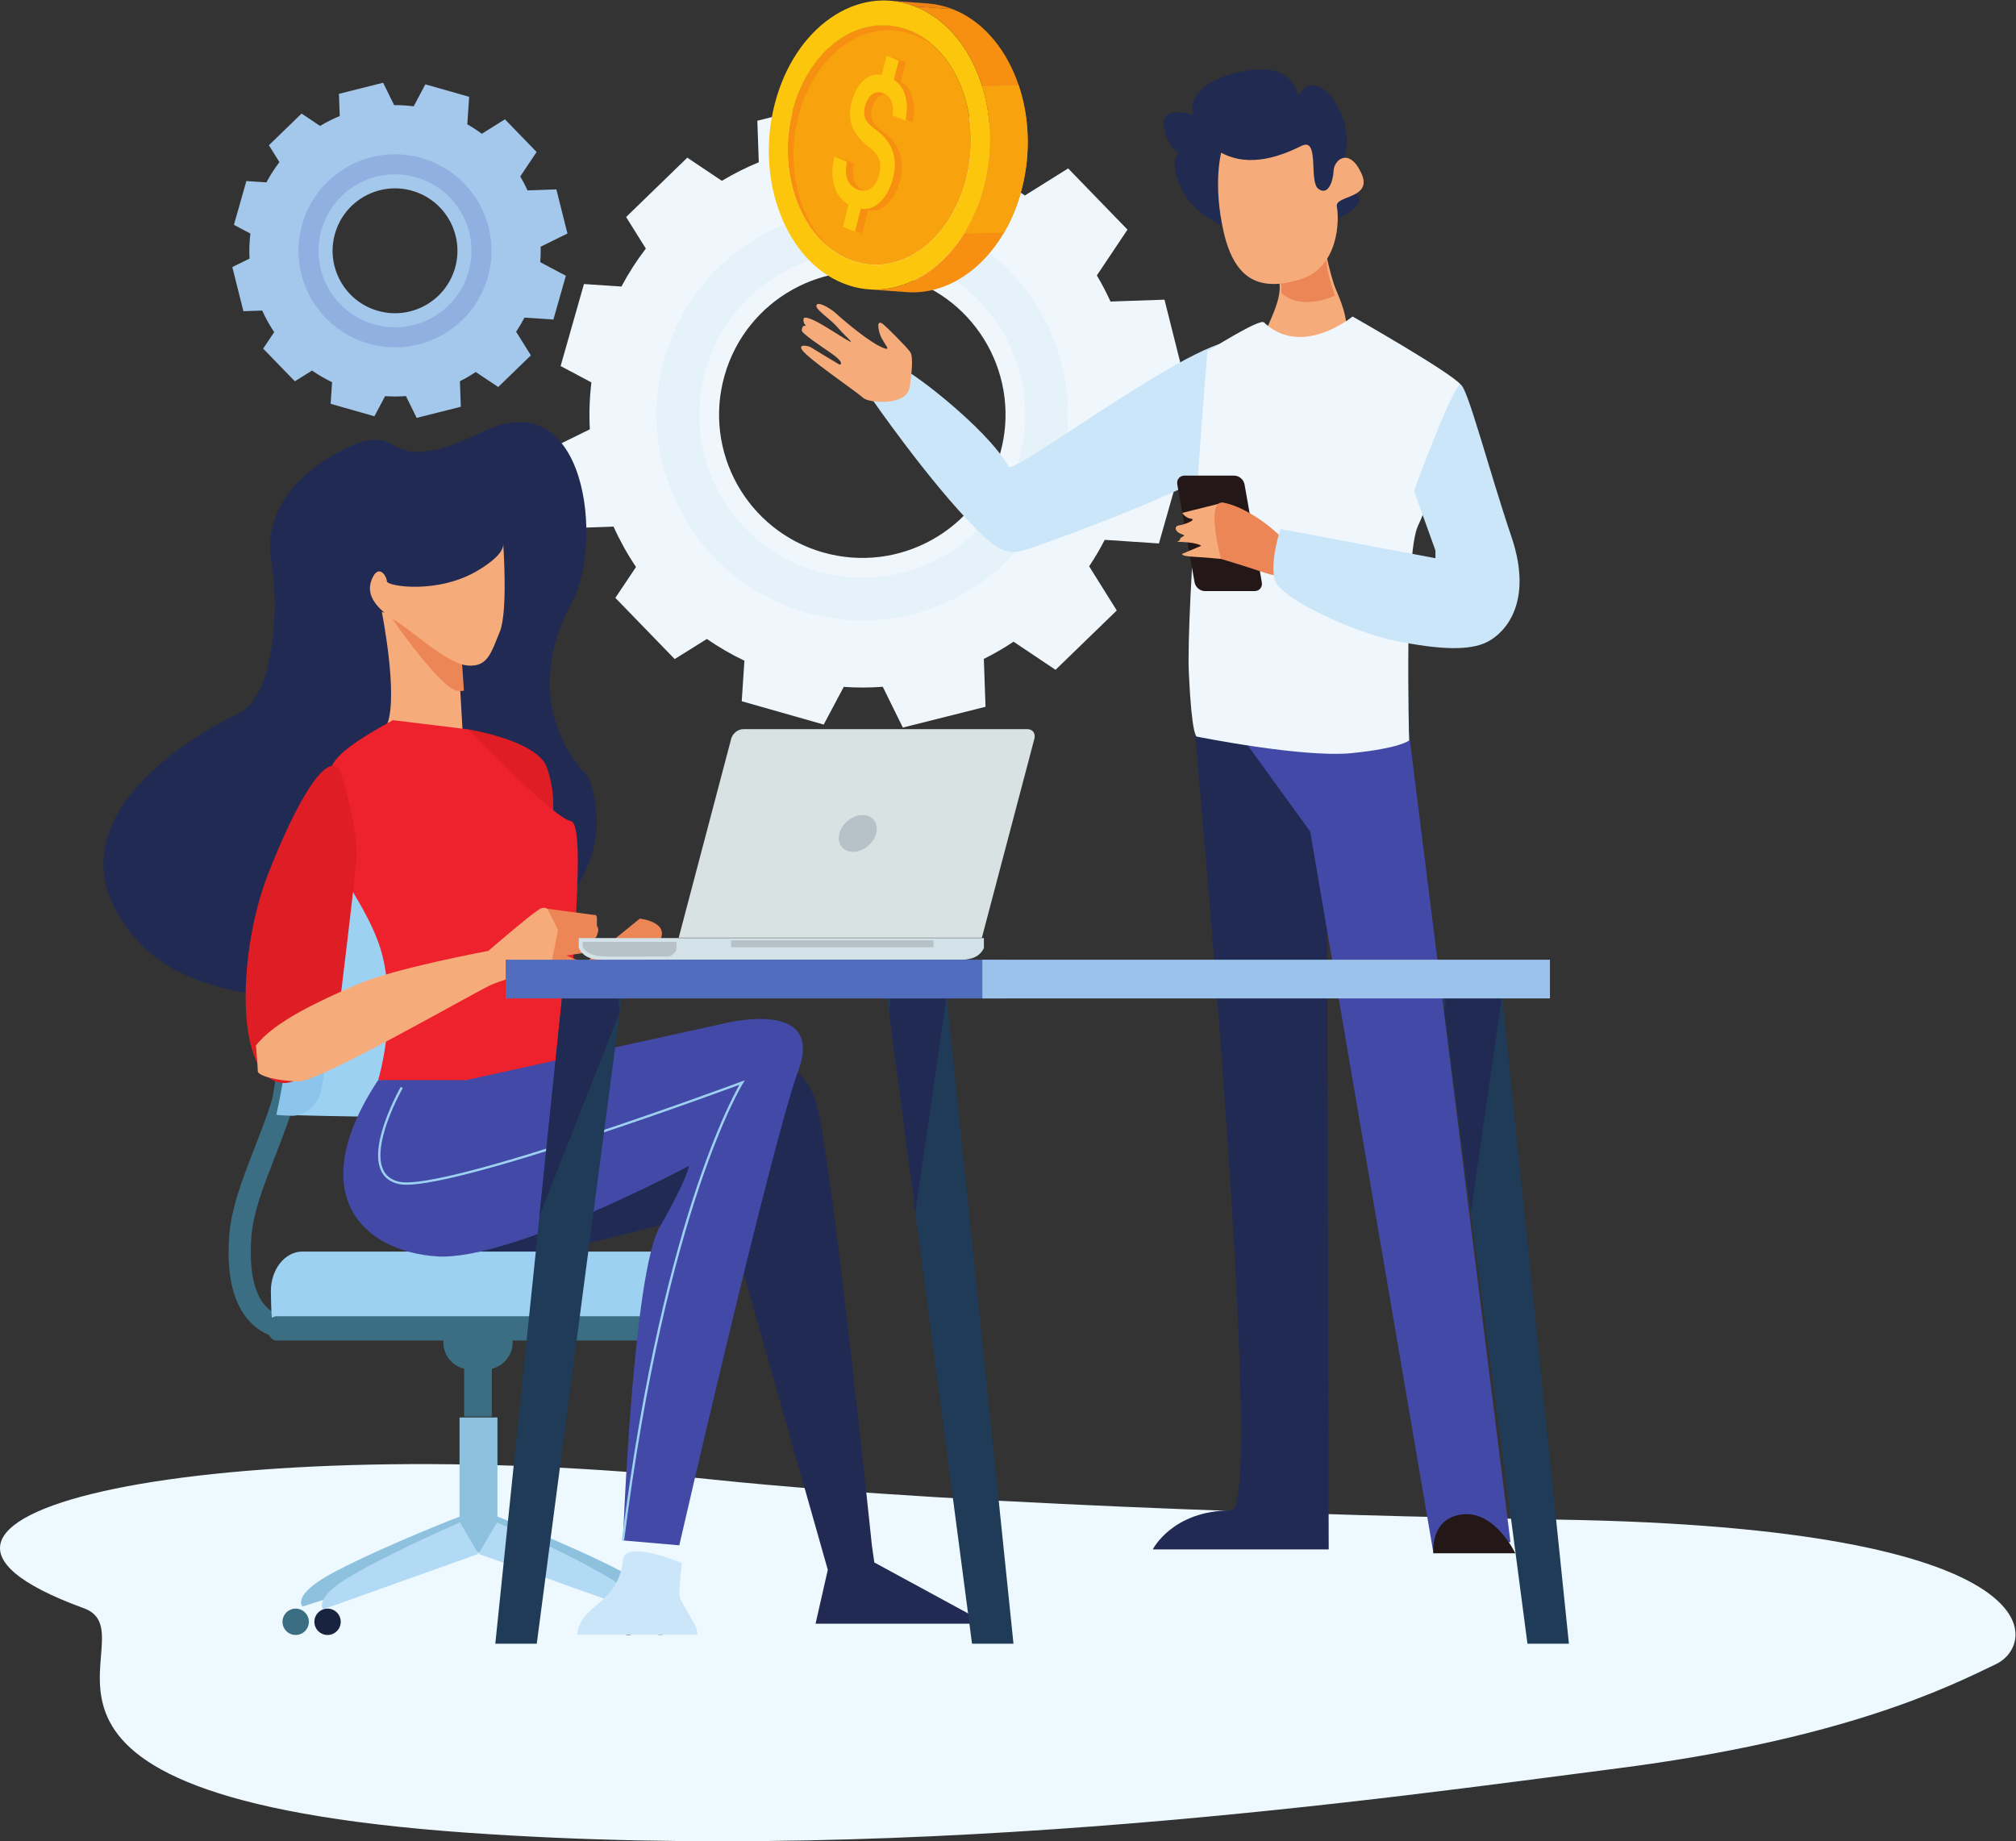 <svg xmlns:dc="http://purl.org/dc/elements/1.1/" xmlns:cc="http://creativecommons.org/ns#" xmlns:rdf="http://www.w3.org/1999/02/22-rdf-syntax-ns#" xmlns:svg="http://www.w3.org/2000/svg" xmlns="http://www.w3.org/2000/svg" xml:space="preserve" id="svg2" version="1.1" viewBox="0 0 1358.09 1240.39"><rect x="0" y="0" width="1358.09" height="1240.39" fill="#333333" stroke="none"/><defs id="defs6"/><g transform="matrix(1.333,0,0,-1.333,0,1240.387)" id="g10"><g transform="scale(0.1)" id="g12"><path id="path14" style="fill:#eff7fd;fill-opacity:1;fill-rule:nonzero;stroke:none" d="m 3661.76,7407.63 c -109.49,-384.37 113.42,-784.75 497.81,-894.22 384.54,-109.47 784.88,113.42 894.32,497.91 109.49,384.38 -113.42,784.85 -497.97,894.33 -384.37,109.4 -784.74,-113.53 -894.16,-498.02 z m 165.62,1287.44 417.74,105.13 104.25,-211.81 c 61.3,0.36 123.09,-3.4 185.08,-11.47 l 110.62,208.13 414.43,-117.95 -17.36,-260.58 c 47.73,-27.22 93.42,-57.11 136.94,-89.4 l 219.04,136.96 299.85,-309.39 -154.83,-231.36 c 25.38,-42.75 48.39,-86.85 69.04,-132.08 l 272.7,9.52 105.12,-417.8 -253.82,-124.91 c 1.35,-48.4 0.11,-97.2 -3.78,-146.17 l 242.39,-128.75 -118,-414.39 -273.83,18.21 c -23.88,-46.37 -50.23,-90.96 -78.78,-133.7 l 139.58,-223.22 -309.36,-299.92 -212.28,142.13 c -48.18,-32.08 -98.29,-61.16 -150.1,-86.94 l 8.49,-241.97 -417.77,-105.02 -101.5,206.1 c -65.07,-4.89 -130.97,-5.11 -197.24,-0.53 l -101.23,-190.42 -414.31,117.89 13.58,204.76 c -66.77,31.9 -130.15,68.71 -189.7,109.99 l -162.65,-101.72 -299.87,309.35 104.4,155.92 c -43.55,64.77 -81.53,133.08 -113.6,204.22 l -177.65,-6.24 -104.96,417.78 162.86,80.16 c -4.19,78.21 -1.68,157.45 7.89,237.03 l -155.54,82.67 117.89,414.42 189.48,-12.55 c 36.06,67.9 77.31,132.01 123.25,191.81 l -99.68,159.52 309.24,299.85 174.75,-116.97 c 59.73,35.83 122.06,67.22 186.56,93.74 l -7.33,209.97"/><path id="path16" style="fill:#e5f2f9;fill-opacity:1;fill-rule:nonzero;stroke:none" d="m 3565.51,7435.02 c -124.64,-437.51 129.11,-893.27 566.64,-1017.86 437.71,-124.62 893.43,129.1 1017.99,566.76 124.64,437.52 -129.11,893.36 -566.8,1018 -437.54,124.52 -893.28,-129.24 -1017.83,-566.9 z m 1792.18,-510.16 c -157.23,-552.23 -732.37,-872.48 -1284.59,-715.23 -552.24,157.2 -872.36,732.36 -715.13,1284.54 157.21,552.16 732.25,872.42 1284.48,715.18 552.24,-157.21 872.46,-732.3 715.24,-1284.49"/><path id="path18" style="fill:#a4c8ec;fill-opacity:1;fill-rule:nonzero;stroke:none" d="m 1692.91,8124.13 c -47.74,-167.55 49.42,-342.09 216.97,-389.78 167.62,-47.73 342.1,49.47 389.8,217.02 47.74,167.54 -49.44,342.07 -217.05,389.8 -167.54,47.68 -342.04,-49.52 -389.72,-217.04 z m 20.03,706.85 223.15,56.13 55.71,-113.13 c 32.72,0.18 65.72,-1.82 98.8,-6.13 l 59.05,111.13 221.27,-62.98 -9.25,-139.13 c 25.46,-14.55 49.87,-30.5 73.11,-47.73 l 116.98,73.11 160.13,-165.16 -82.72,-123.6 c 13.55,-22.81 25.85,-46.34 36.87,-70.47 l 145.6,5.11 56.08,-223.06 -135.47,-66.69 c 0.71,-25.87 0.06,-51.92 -2,-78.09 l 129.4,-68.79 -62.98,-221.25 -146.25,9.72 c -12.75,-24.75 -26.82,-48.57 -42.06,-71.36 l 74.53,-119.25 -165.18,-160.1 -113.34,75.89 c -25.71,-17.13 -52.46,-32.64 -80.12,-46.42 l 4.53,-129.23 -223.1,-56.13 -54.19,110.12 c -34.75,-2.62 -69.91,-2.74 -105.29,-0.3 l -54.01,-101.7 -221.28,63 7.23,109.28 c -35.65,17.03 -69.49,36.71 -101.27,58.73 l -86.81,-54.28 -160.12,165.17 55.72,83.27 c -23.26,34.58 -43.54,71.07 -60.65,109.05 l -94.82,-3.32 -56.18,223.1 87.07,42.83 c -2.23,41.73 -0.91,84.03 4.21,126.49 l -83.17,44.18 62.94,221.26 101.29,-6.75 c 19.24,36.28 41.26,70.48 65.78,102.42 l -53.25,85.22 165.18,160.11 93.33,-62.47 c 31.85,19.12 65.1,35.86 99.51,50.01 l -3.96,112.19"/><path id="path20" style="fill:#8fb0e1;fill-opacity:1;fill-rule:nonzero;stroke:none" d="m 1624.56,8143.58 c -58.46,-205.29 60.56,-419.08 265.85,-477.51 205.29,-58.5 419.12,60.59 477.56,265.84 58.44,205.32 -60.64,419.07 -265.92,477.52 -205.29,58.47 -419.04,-60.59 -477.49,-265.85 z m 840.73,-239.36 c -73.75,-259.05 -343.49,-409.29 -602.57,-335.54 -259.05,73.76 -409.23,343.54 -335.46,602.59 73.73,259.01 343.48,409.23 602.52,335.47 259.07,-73.74 409.25,-343.53 335.51,-602.52"/><path id="path22" style="fill:#edf9fe;fill-opacity:1;fill-rule:nonzero;stroke:none" d="M 7884.75,1625.39 C 7170.3,1637.12 4956.43,1686.9 3612.8,1826.99 1121.39,2086.71 -913.055,1664.22 423.906,1177.54 797.52,1041.53 -279.148,230.109 2358.03,43.422 4673.03,-120.418 7032.54,221.762 8174.52,368.41 9316.54,515.191 9843.36,777.402 10088,895.59 c 215.1,103.961 294.1,688.82 -2203.25,729.8"/><path id="path24" style="fill:#cbe6f8;fill-opacity:1;fill-rule:nonzero;stroke:none" d="m 6287.47,7554.5 c 0,0 209.48,-426.39 -98.99,-606.33 -296.98,-173.24 -918.43,-392.76 -965.18,-408.35 -111.37,-37.12 -151.93,-46.05 -284.6,86.62 -247.49,247.49 -543.2,677.9 -543.2,677.9 0,0 163.47,107.83 164.54,133.66 1.07,25.84 424.74,-288.77 537.85,-491.89 26.42,-47.44 1130.97,799.39 1189.58,608.39"/><path id="path26" style="fill:#f6ab7a;fill-opacity:1;fill-rule:nonzero;stroke:none" d="m 4596.96,7347.74 c 0,0 8.54,51.05 11.27,99.19 1.9,33.52 0.98,65.63 -7.6,78.13 -20.92,30.44 -127.51,134.69 -138.28,142.53 -10.76,7.84 -32.45,19.84 -19.99,-36.14 12.47,-55.97 69.78,-101.17 26.01,-86.12 -69.26,23.83 -212.04,146.84 -244.09,176.52 -24.23,22.45 -89.82,62.89 -98.12,41.05 -8.3,-21.84 67.53,-65.66 109.83,-115.48 42.29,-49.83 113.96,-104.56 13.07,-41.21 -100.89,63.34 -138.16,85.84 -173.59,93.48 -23.13,4.98 -15.88,-26.46 -5.27,-37.99 10.61,-11.53 -15.48,12.97 -18.35,-26.35 -1.07,-14.73 103.92,-84.52 138.47,-108.04 88.69,-60.38 52.76,-65.05 52.76,-65.05 0,0 -133.5,79.49 -144.27,87.34 -10.76,7.84 -91.34,25.97 -23.67,-35.99 67.67,-61.97 258.24,-191.9 286.69,-218.96 28.45,-27.06 220.07,-42.41 235.13,53.09"/><path id="path28" style="fill:#212a50;fill-opacity:1;fill-rule:nonzero;stroke:none" d="m 6426.58,8090.69 c 0,0 331.3,79.48 418.86,161.89 87.55,82.45 -107.44,105.12 -54.25,248.58 77.44,208.89 -158.42,522.64 -241.65,292.73 -83.24,-229.91 34.43,-312.39 27.2,-203.41 -7.25,108.96 49.85,402.81 -259.27,360.4 -309.12,-42.43 -402.17,-248.35 -137.02,-326.52 265.14,-78.16 -325.76,249.26 -298.57,45.84 27.19,-203.42 208.1,-166.77 270.57,-159.88 62.47,6.88 -260.77,135.9 -211.06,-76.97 49.71,-212.87 241.12,-293.19 485.19,-342.66"/><path id="path30" style="fill:#f6ab7a;fill-opacity:1;fill-rule:nonzero;stroke:none" d="m 6683.6,8113.5 c 0,0 32.82,-190.65 70.05,-276.92 67.09,-155.5 150.83,-411.24 -355.76,-290.93 -84.98,20.17 155.34,274.47 35.02,399.9 -120.31,125.42 250.69,167.95 250.69,167.95"/><path id="path32" style="fill:#ed8656;fill-opacity:1;fill-rule:nonzero;stroke:none" d="m 6725.66,8116.15 c 0,0 -66.04,-70.65 20.84,-304.32 0.09,-0.27 -164.99,-81.99 -271.15,12.49 4.3,38.45 -3.35,80.48 -42.44,121.23 -120.31,125.42 292.75,170.6 292.75,170.6"/><path id="path34" style="fill:#f6ab7a;fill-opacity:1;fill-rule:nonzero;stroke:none" d="m 6171.43,8533.56 c 0,0 -43.09,-159.93 13.13,-402.77 56.21,-242.84 184.5,-299.25 385.06,-237.87 200.56,61.37 198.47,308.34 186.41,367.73 -12.07,59.4 184.77,37.57 123.62,169.44 -61.16,131.89 -137.56,68.24 -140.04,12.77 -2.47,-55.48 -28.65,-129.51 -77.64,-91.36 -48.99,38.14 8.44,262.84 -85.19,216.32 -93.63,-46.51 -258.51,-114.37 -405.35,-34.26"/><path id="path36" style="fill:#212a53;fill-opacity:1;fill-rule:nonzero;stroke:none" d="m 6705,5553.29 9.84,-4078.27 h -889.03 c 0,0 98.5,197.02 396.49,197.02 178.41,0 -187.17,3969.9 -187.17,3969.9 L 6705,5553.29"/><path id="path38" style="fill:#4349a6;fill-opacity:1;fill-rule:nonzero;stroke:none" d="m 7116.27,5634.55 517.17,-4122.59 -389.11,-56.64 -623.06,3647.29 -362.03,499.93 857.03,32.01"/><path id="path40" style="fill:#241717;fill-opacity:1;fill-rule:nonzero;stroke:none" d="m 7244.37,1455.32 h 413.7 c 0,0 -103.43,217.19 -268.9,196.5 -165.49,-20.68 -144.8,-196.5 -144.8,-196.5"/><path id="path42" style="fill:#eff7fd;fill-opacity:1;fill-rule:nonzero;stroke:none" d="m 6387.31,7676.15 c -21.74,20.62 -285.45,-146.4 -285.45,-146.4 0,0 -108.59,-1306.6 -93.82,-1626.76 14.78,-320.15 39.41,-320.15 39.41,-320.15 0,0 536.87,-108.37 783.14,-83.74 246.28,24.63 290.6,64.04 290.6,64.04 0,0 -24.62,935.83 44.33,1083.59 68.96,147.76 261.05,655.09 216.72,714.19 -44.33,59.11 -546.72,344.78 -546.72,344.78 0,0 -256.12,-211.79 -448.21,-29.55"/><path id="path44" style="fill:#241717;fill-opacity:1;fill-rule:nonzero;stroke:none" d="m 6089.16,6317.96 h 250.99 c 24.44,0 40.91,20 36.6,44.43 l -87.25,494.8 c -4.31,24.44 -27.83,44.43 -52.27,44.43 h -250.98 c -24.44,0 -40.92,-19.99 -36.61,-44.43 l 87.25,-494.8 c 4.31,-24.43 27.83,-44.43 52.27,-44.43"/><path id="path46" style="fill:#f6ab7a;fill-opacity:1;fill-rule:nonzero;stroke:none" d="m 6181.67,6764.94 -206.87,-51.72 c 0,0 14.78,-25.85 44.33,-29.55 29.55,-3.69 -29.55,-29.55 -59.11,-33.24 -29.55,-3.7 -22.16,-33.25 11.08,-44.33 33.25,-11.09 -7.38,-11.09 -7.38,-25.86 0,-14.78 -44.33,-11.08 22.16,-14.78 66.49,-3.69 84.97,-18.47 84.97,-18.47 l -96.05,-40.63 c 0,0 -11.08,-11.08 55.41,-14.78 66.49,-3.69 140.37,-11.08 140.37,-11.08 0,0 33.25,258.58 11.09,284.44"/><path id="path48" style="fill:#ed8656;fill-opacity:1;fill-rule:nonzero;stroke:none" d="m 6488.28,6576.54 c 0,0 33.24,-103.43 11.08,-147.76 -22.17,-44.33 -40.64,-40.63 -140.37,-7.39 -99.75,33.25 -188.41,59.11 -188.41,59.11 0,0 -81.26,299.22 11.09,284.44 92.35,-14.77 229.03,-103.43 306.61,-188.4"/><path id="path50" style="fill:#cbe6f8;fill-opacity:1;fill-rule:nonzero;stroke:none" d="m 7254.18,6484.19 -783.14,147.77 c 0,0 -54.18,-162.54 -29.55,-256.13 24.62,-93.58 394.03,-265.97 615.67,-310.3 221.65,-44.33 369.41,-49.25 458.07,-4.92 88.66,44.32 236.42,197.01 123.14,531.95 -113.29,334.92 -221.65,753.58 -256.13,768.36 -34.48,14.78 -236.42,-536.87 -236.42,-536.87 l 108.36,-300.45 v -39.41"/><path id="path52" style="fill:#212a53;fill-opacity:1;fill-rule:nonzero;stroke:none" d="m 2525.33,3735.32 1163.17,210.36 c 0,0 371.22,98.99 445.47,-247.49 C 4220.5,3294.35 4406.2,1495.6 4406.2,1495.6 l 12.37,-86.62 569.21,-309.35 h -866.19 l 61.87,272.23 -519.71,1831.37 c 0,0 -890.94,-259.85 -1187.91,-259.85 -296.98,0 -519.72,111.36 -519.72,160.86 0,49.5 358.85,655.83 569.21,631.08"/><path id="path54" style="fill:#212a53;fill-opacity:1;fill-rule:nonzero;stroke:none" d="m 2976.04,5375.5 c 0,0 -379.93,341.15 -86.84,882.57 162.43,300.14 77.21,1120.16 -448.63,865.68 -525.99,-254.54 -383.45,62.79 -680.34,-78.75 -297.15,-141.59 -428.4,-354.45 -388.41,-586.79 40.08,-232.18 14,-674.9 -168.56,-760.03 C 1020.69,5613.07 145.898,5137.02 709.645,4535.68 1273.48,3934.39 3323.45,4375.92 2976.04,5375.5"/><path id="path56" style="fill:#3b6d83;fill-opacity:1;fill-rule:nonzero;stroke:none" d="m 1477.41,2535.69 c -49.01,0 -126.32,11.19 -194.06,70.18 -97.5,84.76 -139.67,235.6 -125.44,448.1 9.5,143.48 65.97,288.68 125.73,442.54 100.72,258.74 214.71,551.98 155.09,939.78 l 110.78,17.05 c 64.14,-417.53 -60.92,-739.07 -161.26,-997.44 -59.07,-151.84 -110.13,-283.08 -118.56,-409.31 -11.45,-172.38 18.28,-295.23 86.24,-355.2 64.29,-56.91 144.75,-42.29 148.15,-41.66 l 22.47,-109.83 c -2.05,-0.41 -20.89,-4.21 -49.14,-4.21"/><path id="path58" style="fill:#8ec1dd;fill-opacity:1;fill-rule:nonzero;stroke:none" d="m 2336.78,1646.39 109.17,-166.49 -916.87,-293.68 c 0,0 -61.28,58.55 163.74,176.16 261.88,137.1 643.96,284.01 643.96,284.01"/><path id="path60" style="fill:#8ec1dd;fill-opacity:1;fill-rule:nonzero;stroke:none" d="M 2499.61,1646.39 2390.46,1479.9 3307.3,1186.22 c 0,0 61.22,58.55 -163.75,176.16 -261.92,137.1 -643.94,284.01 -643.94,284.01"/><path id="path62" style="fill:#8ec1dd;fill-opacity:1;fill-rule:nonzero;stroke:none" d="m 2514,1459.47 h -191.59 v 682.12 H 2514 v -682.12"/><path id="path64" style="fill:#b3daf4;fill-opacity:1;fill-rule:nonzero;stroke:none" d="m 2324.55,1611.28 93.38,-158.83 -784.83,-280.25 c 0,0 -52.4,55.86 140.07,168.17 224.31,130.77 551.38,270.91 551.38,270.91"/><path id="path66" style="fill:#b3daf4;fill-opacity:1;fill-rule:nonzero;stroke:none" d="m 2511.79,1611.28 -93.3,-158.83 784.8,-280.25 c 0,0 52.4,55.86 -140.15,168.17 -224.24,130.77 -551.35,270.91 -551.35,270.91"/><path id="path68" style="fill:#17233f;fill-opacity:1;fill-rule:nonzero;stroke:none" d="m 1721.97,1109.04 c 0,-36.74 -29.87,-66.49 -66.55,-66.49 -36.78,0 -66.61,29.75 -66.61,66.49 0,36.85 29.83,66.69 66.61,66.69 36.68,0 66.55,-29.84 66.55,-66.69"/><path id="path70" style="fill:#17233f;fill-opacity:1;fill-rule:nonzero;stroke:none" d="m 3242.76,1109.04 c 0,-36.74 -29.96,-66.49 -66.69,-66.49 -36.77,0 -66.56,29.75 -66.56,66.49 0,36.85 29.79,66.69 66.56,66.69 36.73,0 66.69,-29.84 66.69,-66.69"/><path id="path72" style="fill:#3b6d83;fill-opacity:1;fill-rule:nonzero;stroke:none" d="m 1560.81,1109.04 c 0,-36.74 -29.79,-66.49 -66.56,-66.49 -36.79,0 -66.61,29.75 -66.61,66.49 0,36.85 29.82,66.69 66.61,66.69 36.77,0 66.56,-29.84 66.56,-66.69"/><path id="path74" style="fill:#3b6d83;fill-opacity:1;fill-rule:nonzero;stroke:none" d="m 3403.84,1109.04 c 0,-36.74 -29.83,-66.49 -66.59,-66.49 -36.7,0 -66.45,29.75 -66.45,66.49 0,36.85 29.75,66.69 66.45,66.69 36.76,0 66.59,-29.84 66.59,-66.69"/><path id="path76" style="fill:#3b6d83;fill-opacity:1;fill-rule:nonzero;stroke:none" d="m 2485.81,2146.27 h -140.14 v 245.3 h 140.14 v -245.3"/><path id="path78" style="fill:#3b6d83;fill-opacity:1;fill-rule:nonzero;stroke:none" d="m 2590.92,2521.14 c 0,-75.41 -61.22,-136.6 -136.63,-136.6 h -77.11 c -75.41,0 -136.61,61.19 -136.61,136.6 v 0 c 0,75.59 61.2,136.7 136.61,136.7 h 77.11 c 75.41,0 136.63,-61.11 136.63,-136.7 v 0"/><path id="path80" style="fill:#9dd1f2;fill-opacity:1;fill-rule:nonzero;stroke:none" d="m 3457.38,2646.13 c 3.26,16.09 5.16,116.96 5.16,134.29 0,110.35 -71.24,199.73 -159.29,199.73 H 1528.14 c -87.89,0 -159.26,-89.38 -159.26,-199.73 0,-17.33 1.9,-118.2 5.32,-134.29 h 2083.18"/><path id="path82" style="fill:#3b6d83;fill-opacity:1;fill-rule:nonzero;stroke:none" d="m 1352.49,2592.06 c 0,-33.8 19.69,-61.24 44.16,-61.24 h 2038.18 c 24.47,0 44.16,27.44 44.16,61.24 v 0 c 0,33.75 -19.69,61.13 -44.16,61.13 H 1396.65 c -24.47,0 -44.16,-27.38 -44.16,-61.13 v 0"/><path id="path84" style="fill:#9dd1f2;fill-opacity:1;fill-rule:nonzero;stroke:none" d="m 1451.84,3671.11 c 43.84,-3.2 322.06,-8.11 370,-8.73 304.62,-3.67 566.92,53.5 581.54,128.52 60.1,311.69 62.82,631.4 7.87,943.3 -13.02,74.95 -279.25,132.12 -590.3,128.32 -48.83,-0.59 -332.82,-5.53 -377.5,-8.82 95.42,-388.73 98.18,-793.73 8.39,-1182.59"/><path id="path86" style="fill:#3b6d83;fill-opacity:1;fill-rule:nonzero;stroke:none" d="m 1410,4853.74 c -34.08,-0.4 -57.88,-16.61 -53.13,-36.15 84.81,-365.58 87.97,-744.85 9.56,-1110.49 -4.33,-19.63 19.25,-35.79 52.61,-36.18 v 0 c 33.36,-0.48 64.27,15.2 68.45,34.82 79.5,366.58 77.09,746.7 -7.24,1113.2 -4.58,19.67 -36.02,35.24 -70.25,34.8 v 0"/><path id="path88" style="fill:#8cc4ec;fill-opacity:1;fill-rule:nonzero;stroke:none" d="m 1396.42,3671.71 c 8.97,-2.89 69.35,-5.13 79.88,-5.35 66.38,-0.8 134.74,57.79 147.93,131.52 55.25,307.06 53.93,621.91 -4.3,928.97 -13.82,73.82 -83.85,132.27 -151.58,131.49 -10.72,-0.19 -72.1,-2.49 -81.29,-5.4 95.6,-388.23 98.7,-792.88 9.36,-1181.23"/><path id="path90" style="fill:#f6ab7a;fill-opacity:1;fill-rule:nonzero;stroke:none" d="m 1929.53,6213.17 c 0,0 83.52,-417.63 27.84,-566.12 -55.68,-148.49 380.5,-37.12 380.5,-37.12 0,0 -18.56,343.38 -27.84,417.63 -9.28,74.24 -380.5,185.61 -380.5,185.61"/><path id="path92" style="fill:#ed8656;fill-opacity:1;fill-rule:nonzero;stroke:none" d="m 2329.81,6009.94 c -8.52,68.13 -349.19,170.34 -349.19,170.34 0,0 247.72,-359.19 332.15,-366.23 11.65,-0.97 22.07,-0.7 31.67,0.45 -5.03,80.95 -10.73,164.18 -14.63,195.44"/><path id="path94" style="fill:#f6ab7a;fill-opacity:1;fill-rule:nonzero;stroke:none" d="m 2542.73,6563.53 c 0,0 25.55,-349.19 -17.04,-451.39 -42.58,-102.2 -59.61,-178.86 -161.82,-170.34 -102.2,8.52 -264.02,161.82 -357.7,221.44 -93.69,59.62 -161.82,127.75 -127.76,212.92 34.07,85.17 76.65,17.04 76.65,-8.52 0,-25.54 264.03,-68.13 468.43,59.62 51.07,31.92 127.76,85.17 119.24,136.27"/><path id="path96" style="fill:#ed8656;fill-opacity:1;fill-rule:nonzero;stroke:none" d="m 2340.66,3938.4 892.78,724.47 c 0,0 170.6,-18.71 90.49,-127.71 -80.11,-109 -609.29,-748.77 -609.29,-748.77 0,0 -540.24,-245.23 -373.98,152.01"/><path id="path98" style="fill:#cbe6f8;fill-opacity:1;fill-rule:nonzero;stroke:none" d="m 3445.46,1405.9 c 0,0 -12.37,-120.66 -12.37,-157.78 0,-37.13 80.42,-142.3 86.61,-173.24 6.19,-30.94 6.19,-30.94 6.19,-30.94 h -606.33 c 0,0 -12.38,61.88 86.62,142.31 98.99,80.43 129.92,136.11 142.3,238.2 12.38,102.09 296.98,-18.55 296.98,-18.55"/><path id="path100" style="fill:#de1d25;fill-opacity:1;fill-rule:nonzero;stroke:none" d="m 2365.65,5619.27 c 0,0 352.66,-55.68 399.06,-194.89 46.4,-139.21 27.84,-222.73 27.84,-287.69 0,-64.96 -445.46,232.01 -426.9,482.58"/><path id="path102" style="fill:#ee222d;fill-opacity:1;fill-rule:nonzero;stroke:none" d="m 1985.14,5665.68 380.51,-46.41 c 0,0 426.9,-445.46 519.71,-464.02 92.81,-18.56 -32.21,-1034.83 -9.28,-1172.45 12.37,-74.25 -334.1,-108.27 -519.71,-136.11 -185.61,-27.85 -445.47,0 -445.47,0 0,0 92.81,296.97 27.84,603.24 -64.96,306.25 -352.66,538.27 -287.7,751.72 64.97,213.45 -120.64,213.45 334.1,464.03"/><path id="path104" style="fill:#de1d25;fill-opacity:1;fill-rule:nonzero;stroke:none" d="m 1716.01,5415.1 c 0,0 102.08,-287.69 83.52,-473.31 -18.56,-185.61 -74.24,-640.36 -74.24,-640.36 0,0 -111.37,-528.99 -324.83,-464.03 -213.45,64.97 -194.89,668.21 -46.4,1048.71 148.49,380.5 296.98,621.8 361.95,528.99"/><path id="path106" style="fill:#f6ab7a;fill-opacity:1;fill-rule:nonzero;stroke:none" d="m 1293.5,4021.55 c 0,0 9.27,-106.73 9.27,-129.93 0,-23.21 102.09,-51.05 208.82,-51.05 106.73,0 895.57,454.76 969.82,487.24 74.25,32.48 245.93,78.89 287.7,83.52 41.76,4.64 74.24,120.65 51.04,194.9 -15.35,49.12 -30.71,92.16 -54.12,106.24 -11.98,7.2 -26.06,6.83 -43.33,-4.16 -51.04,-32.48 -255.21,-208.81 -255.21,-208.81 0,0 -477.95,-88.17 -668.2,-171.69 -190.26,-83.53 -412.99,-185.62 -505.79,-306.26"/><path id="path108" style="fill:#ed8656;fill-opacity:1;fill-rule:nonzero;stroke:none" d="m 3010.41,4680.47 -244.38,32 54.12,-106.24 -32.48,-162.41 134.57,-23.21 c 0,0 18.56,23.21 -4.65,32.48 -23.19,9.29 -55.67,23.21 -55.67,23.21 0,0 64.96,9.28 92.8,13.92 27.84,4.64 32.48,13.92 32.48,27.84 0,13.92 -27.84,23.21 -27.84,23.21 0,0 51.05,18.55 55.69,32.48 4.63,13.91 13.91,32.48 4.63,46.39 -9.27,13.93 4.64,51.05 -9.27,60.33"/><path id="path110" style="fill:#4349a6;fill-opacity:1;fill-rule:nonzero;stroke:none" d="m 1910.9,3846.69 h 445.47 l 1295.01,284.6 c 0,0 519.71,136.12 383.6,-235.11 C 3898.86,3524.96 3432.92,1495.6 3432.92,1495.6 l -284.61,24.75 c 0,0 49.5,1348.78 185.61,1583.89 136.12,235.1 148.49,309.35 148.49,309.35 0,0 -903.31,-482.59 -1274.53,-457.84 -371.22,24.75 -680.58,309.35 -296.98,890.94"/><path id="path112" style="fill:#9dd1f2;fill-opacity:1;fill-rule:nonzero;stroke:none" d="m 4119.68,5238.77 c -31.65,0 -57.33,25.68 -57.33,57.39 0,31.63 25.68,57.36 57.33,57.36 31.66,0 57.39,-25.73 57.39,-57.36 0,-31.71 -25.73,-57.39 -57.39,-57.39 z m 0.01,262.02 c -107.07,0 -193.91,-86.79 -193.91,-193.88 0,-107.13 193.91,-400.74 193.91,-400.74 0,0 193.91,293.61 193.91,400.74 0,107.09 -86.83,193.88 -193.91,193.88"/><path id="path114" style="fill:none;stroke:#9dd1f2;stroke-width:11.737;stroke-linecap:butt;stroke-linejoin:miter;stroke-miterlimit:10;stroke-dasharray:none;stroke-opacity:1" d="m 2030.37,3809.56 c 0,0 -247.49,-433.1 -12.38,-482.59 235.11,-49.49 1732.38,507.34 1732.38,507.34 0,0 -387.42,-618.71 -602.06,-2313.96"/><path id="path116" style="fill:#d3e1e8;fill-opacity:1;fill-rule:nonzero;stroke:none" d="m 2925.29,4513.53 c -0.26,0.51 -0.58,1.12 -0.84,1.59 l 0.84,49.45 h 2046.94 v -49.45 c 0,0 0.33,-1.08 0,-1.59 l -5.21,-9.2 c -26.31,-42.86 -73.5,-50.56 -127.55,-50.56 H 3058.12 c -54.06,0 -101.18,7.7 -127.55,50.56 l -5.28,9.2"/><path id="path118" style="fill:#b6c2c8;fill-opacity:1;fill-rule:nonzero;stroke:none" d="m 3418.61,4505.2 c 0,0 0.32,-0.87 0,-1.37 l -5.09,-7.48 c -8.08,-11.02 -18.25,-19.2 -29.93,-25.14 h -311.25 c -52,0 -97.39,6.21 -122.7,40.86 l -4.89,7.54 c -0.36,0.4 -0.64,0.81 -0.93,1.26 l 0.53,24.31 h 474.26 v -39.98"/><path id="path120" style="fill:#b6c2c8;fill-opacity:1;fill-rule:nonzero;stroke:none" d="m 3694.93,4518.18 h 1022.79 v 34.95 H 3694.93 v -34.95"/><path id="path122" style="fill:#d9e2e3;fill-opacity:1;fill-rule:nonzero;stroke:none" d="m 3429.96,4566.34 265.39,1005.82 c 7.02,26.62 34.18,48.11 60.7,48.11 h 1436.11 c 26.49,0 42.37,-21.49 35.34,-48.11 L 4962.14,4566.34 H 3429.96"/><path id="path124" style="fill:#b6c2c8;fill-opacity:1;fill-rule:nonzero;stroke:none" d="m 4242.08,5093.27 c -13.56,-51.29 17.18,-92.96 68.44,-92.96 51.41,0 103.97,41.67 117.55,92.96 13.51,51.43 -17.06,93.09 -68.47,93.09 -51.36,0 -103.97,-41.66 -117.52,-93.09"/><path id="path126" style="fill:#1f3b57;fill-opacity:1;fill-rule:nonzero;stroke:none" d="m 7719.28,998.539 h 209.54 L 7583.14,4346.39 H 7279.37 L 7719.28,998.539"/><path id="path128" style="fill:#212a53;fill-opacity:1;fill-rule:nonzero;stroke:none" d="m 7299.6,4192.09 133.24,-1013.88 158.04,1092.65 -7.74,75.53 h -265.53 l -18.01,-154.3"/><path id="path130" style="fill:#1f3b57;fill-opacity:1;fill-rule:nonzero;stroke:none" d="m 4912.34,998.539 h 209.47 L 4776.15,4346.39 H 4472.37 L 4912.34,998.539"/><path id="path132" style="fill:#212a53;fill-opacity:1;fill-rule:nonzero;stroke:none" d="m 4492.64,4192.09 133.22,-1013.88 158.13,1092.65 -7.84,75.53 h -265.53 l -17.98,-154.3"/><path id="path134" style="fill:#1f3b57;fill-opacity:1;fill-rule:nonzero;stroke:none" d="M 2712.66,998.539 H 2503.13 L 2848.8,4346.39 h 303.79 L 2712.66,998.539"/><path id="path136" style="fill:#212a53;fill-opacity:1;fill-rule:nonzero;stroke:none" d="m 3132.32,4192.09 -406.58,-1033.2 115.3,1111.97 7.76,75.53 h 265.53 l 17.99,-154.3"/><path id="path138" style="fill:#516dbe;fill-opacity:1;fill-rule:nonzero;stroke:none" d="M 5081.5,4259.44 H 2555.55 v 195.64 H 5081.5 v -195.64"/><path id="path140" style="fill:#9bc2ea;fill-opacity:1;fill-rule:nonzero;stroke:none" d="M 7832.91,4259.44 H 4964.69 v 195.64 h 2868.22 v -195.64"/><path id="path142" style="fill:#ee4623;fill-opacity:1;fill-rule:nonzero;stroke:none" d="m 4390.36,9028.15 190.53,-13.9 10.65,-4.2 -190.55,13.93 -10.63,4.17"/><path id="path144" style="fill:#f8a20e;fill-opacity:1;fill-rule:nonzero;stroke:none" d="m 4402.86,9031.04 190.51,-13.91 -1.83,-7.08 -190.55,13.93 1.87,7.06"/><path id="path146" style="fill:#fbc70b;fill-opacity:1;fill-rule:nonzero;stroke:none" d="m 4402.86,9031.04 190.51,-13.91 65.16,-25.45 -190.53,13.9 -65.14,25.46"/><path id="path148" style="fill:#fbc60b;fill-opacity:1;fill-rule:nonzero;stroke:none" d="m 4488.1,9176.58 c 34.45,-2.51 80.36,-5.87 114.83,-8.37 -20.35,1.29 -39.54,2.5 -69.19,2.72 -29.15,0.17 -53.73,-0.98 -69.2,-1.97 -8.85,-0.57 -35.62,-2.22 -69.28,-6.69 -30.09,-3.95 -48.21,-7.47 -69.17,-11.53 52.04,20.71 106.78,29.9 162.01,25.84"/><path id="path150" style="fill:#f8a20e;fill-opacity:1;fill-rule:nonzero;stroke:none" d="m 4592.91,9152.62 c -242.08,94.58 -504.9,-88.55 -587.02,-409.05 -82.05,-320.52 47.71,-656.99 289.83,-751.56 242.16,-94.63 505,88.49 587.1,408.99 82.06,320.52 -47.71,657 -289.91,751.62"/><path id="path152" style="fill:#f79010;fill-opacity:1;fill-rule:nonzero;stroke:none" d="m 4035.04,8718.3 c 82.1,320.5 344.9,503.66 587.03,409.05 36.86,-14.37 71.08,-34.46 102.36,-59.15 -38.78,36.46 -82.82,65.37 -131.52,84.42 -242.08,94.58 -504.9,-88.55 -587.02,-409.05 -69.57,-271.73 13.18,-554.9 187.46,-692.44 -154.16,144.96 -223.93,411.12 -158.31,667.17"/><path id="path154" style="fill:#f8a20e;fill-opacity:1;fill-rule:nonzero;stroke:none" d="m 4488.1,9176.58 c 63.43,-4.63 126.96,-9.27 190.49,-13.92 35.01,-2.53 70.16,-10.39 104.9,-23.99 l -190.58,13.95 c -34.7,13.56 -69.86,21.42 -104.81,23.96"/><path id="path156" style="fill:#fbc60b;fill-opacity:1;fill-rule:nonzero;stroke:none" d="m 4295.72,7992.01 c 242.16,-94.63 505,88.49 587.1,408.99 82.06,320.52 -47.71,657 -289.91,751.62 -242.08,94.58 -504.9,-88.55 -587.02,-409.05 -82.05,-320.52 47.71,-656.99 289.83,-751.56 m 328.03,1280.83 c 292.37,-114.2 449.07,-520.41 349.95,-907.37 -99.12,-386.93 -416.4,-607.98 -708.77,-493.73 -292.3,114.19 -449.02,520.41 -349.91,907.33 99.06,386.96 416.42,607.99 708.73,493.77"/><path id="path158" style="fill:#ed8314;fill-opacity:1;fill-rule:nonzero;stroke:none" d="m 4497.11,9301.81 c 63.49,-4.63 127.03,-9.27 190.54,-13.9 42.26,-3.08 84.69,-12.59 126.64,-28.97 l -190.54,13.9 c -41.93,16.41 -84.43,25.86 -126.64,28.97"/><path id="path160" style="fill:#f79010;fill-opacity:1;fill-rule:nonzero;stroke:none" d="m 4582.15,7828.88 c -63.5,4.62 -127.02,9.27 -190.56,13.91 252.28,-18.42 497.24,191.27 582.11,522.68 99.12,386.96 -57.58,793.17 -349.95,907.37 l 190.54,-13.9 c 292.37,-114.2 449.06,-520.45 349.98,-907.34 -84.89,-331.41 -329.85,-541.13 -582.12,-522.72"/><path id="path162" style="fill:#f8a20e;fill-opacity:1;fill-rule:nonzero;stroke:none" d="m 5074.36,8129.99 c 38.17,65.39 68.94,139.76 89.91,221.61 46.28,180.73 36.74,365.69 -16.36,523.14 l -184.41,-5.15 c 47.64,-153.21 54.67,-330.59 10.2,-504.12 -23.06,-90.12 -58.05,-171.16 -101.73,-241.15 l 202.39,5.67"/><path id="path164" style="fill:#f79010;fill-opacity:1;fill-rule:nonzero;stroke:none" d="m 4578.46,8989.94 -24.84,-96.96 c 28.11,-17.69 47.24,-44.65 57.68,-80.98 10.36,-36.2 10.74,-77.84 0.98,-124.8 l -66.09,25.84 c 5.28,26.6 3.83,49.96 -4.36,70.13 -8.23,20.06 -22.05,33.87 -41.61,41.5 -20.84,8.15 -39.73,6.14 -56.58,-6.02 -16.91,-11.99 -28.84,-32.23 -36.12,-60.46 -2.64,-10.38 -3.96,-20.16 -3.95,-29.56 0,-9.34 1.39,-18.32 4.16,-27.12 5.6,-17.82 22.25,-37.03 49.94,-57.56 16.61,-12.18 29.08,-22.4 37.3,-30.58 28.84,-28.33 47.87,-60.8 57.11,-97.53 9.34,-36.6 8.62,-75.91 -2.11,-117.74 -13.62,-53.18 -35.57,-94.17 -65.76,-123.17 -30.26,-28.86 -62.65,-39.95 -97.26,-33.04 l -29.86,-116.56 -61.51,24.04 28.67,111.88 c -35.28,21.15 -59.29,53.25 -71.99,96.57 -12.8,43.18 -12.48,91.72 1.06,145.58 l 63.7,-24.88 c -7.97,-36.63 -7.2,-66.8 1.95,-90.44 9.28,-23.64 27.07,-40.57 53.39,-50.85 24.13,-9.43 45.79,-7.23 65.09,6.57 19.37,13.82 33.18,37.01 41.48,69.47 2.97,11.53 4.78,22.4 5.54,32.82 0.8,10.46 0.47,19.73 -1,28.02 -4.74,27.6 -22.65,53.2 -53.68,77.04 -4.99,3.96 -8.78,6.89 -11.27,8.96 -38.39,30.63 -63.95,63.6 -76.65,99.08 -12.83,35.35 -13.47,75.11 -2.13,119.42 12.34,48.3 32.09,84.82 59.27,109.69 27.1,24.73 58.22,34.65 93.33,29.58 l 24.59,96.07 61.53,-24.01"/><path id="path166" style="fill:#fbc60b;fill-opacity:1;fill-rule:nonzero;stroke:none" d="m 4542.12,8999.21 -24.82,-96.92 c 28.07,-17.71 47.23,-44.7 57.68,-81 10.36,-36.19 10.7,-77.86 0.94,-124.76 l -66.08,25.75 c 5.28,26.66 3.82,50.01 -4.38,70.19 -8.2,20.03 -22.04,33.83 -41.61,41.52 -20.83,8.12 -39.76,6.14 -56.56,-6.05 -16.87,-12.01 -28.88,-32.21 -36.1,-60.48 -2.67,-10.35 -4.05,-20.14 -3.95,-29.54 0,-9.37 1.38,-18.34 4.14,-27.09 5.59,-17.85 22.25,-37.05 49.97,-57.6 16.59,-12.17 29.03,-22.39 37.24,-30.57 28.87,-28.35 47.86,-60.83 57.13,-97.51 9.36,-36.63 8.61,-75.93 -2.1,-117.76 -13.6,-53.18 -35.57,-94.19 -65.76,-123.16 -30.26,-28.87 -62.66,-39.96 -97.27,-33.06 l -29.88,-116.57 -61.48,24.04 28.63,111.91 c -35.28,21.15 -59.23,53.27 -71.96,96.55 -12.79,43.18 -12.46,91.72 1.07,145.58 l 63.69,-24.87 c -7.96,-36.65 -7.24,-66.8 1.96,-90.42 9.31,-23.66 27.06,-40.59 53.4,-50.89 24.11,-9.4 45.82,-7.22 65.14,6.6 19.28,13.83 33.13,36.98 41.42,69.47 2.97,11.5 4.79,22.43 5.52,32.81 0.82,10.47 0.49,19.73 -0.98,28.03 -4.74,27.6 -22.66,53.18 -53.67,77.04 -4.95,3.98 -8.79,6.89 -11.29,8.96 -38.33,30.61 -63.94,63.61 -76.65,99.07 -12.82,35.38 -13.51,75.11 -2.13,119.42 12.39,48.3 32.09,84.82 59.28,109.71 27.12,24.74 58.27,34.63 93.33,29.57 l 24.59,96.07 61.54,-24.04"/></g></g></svg>
